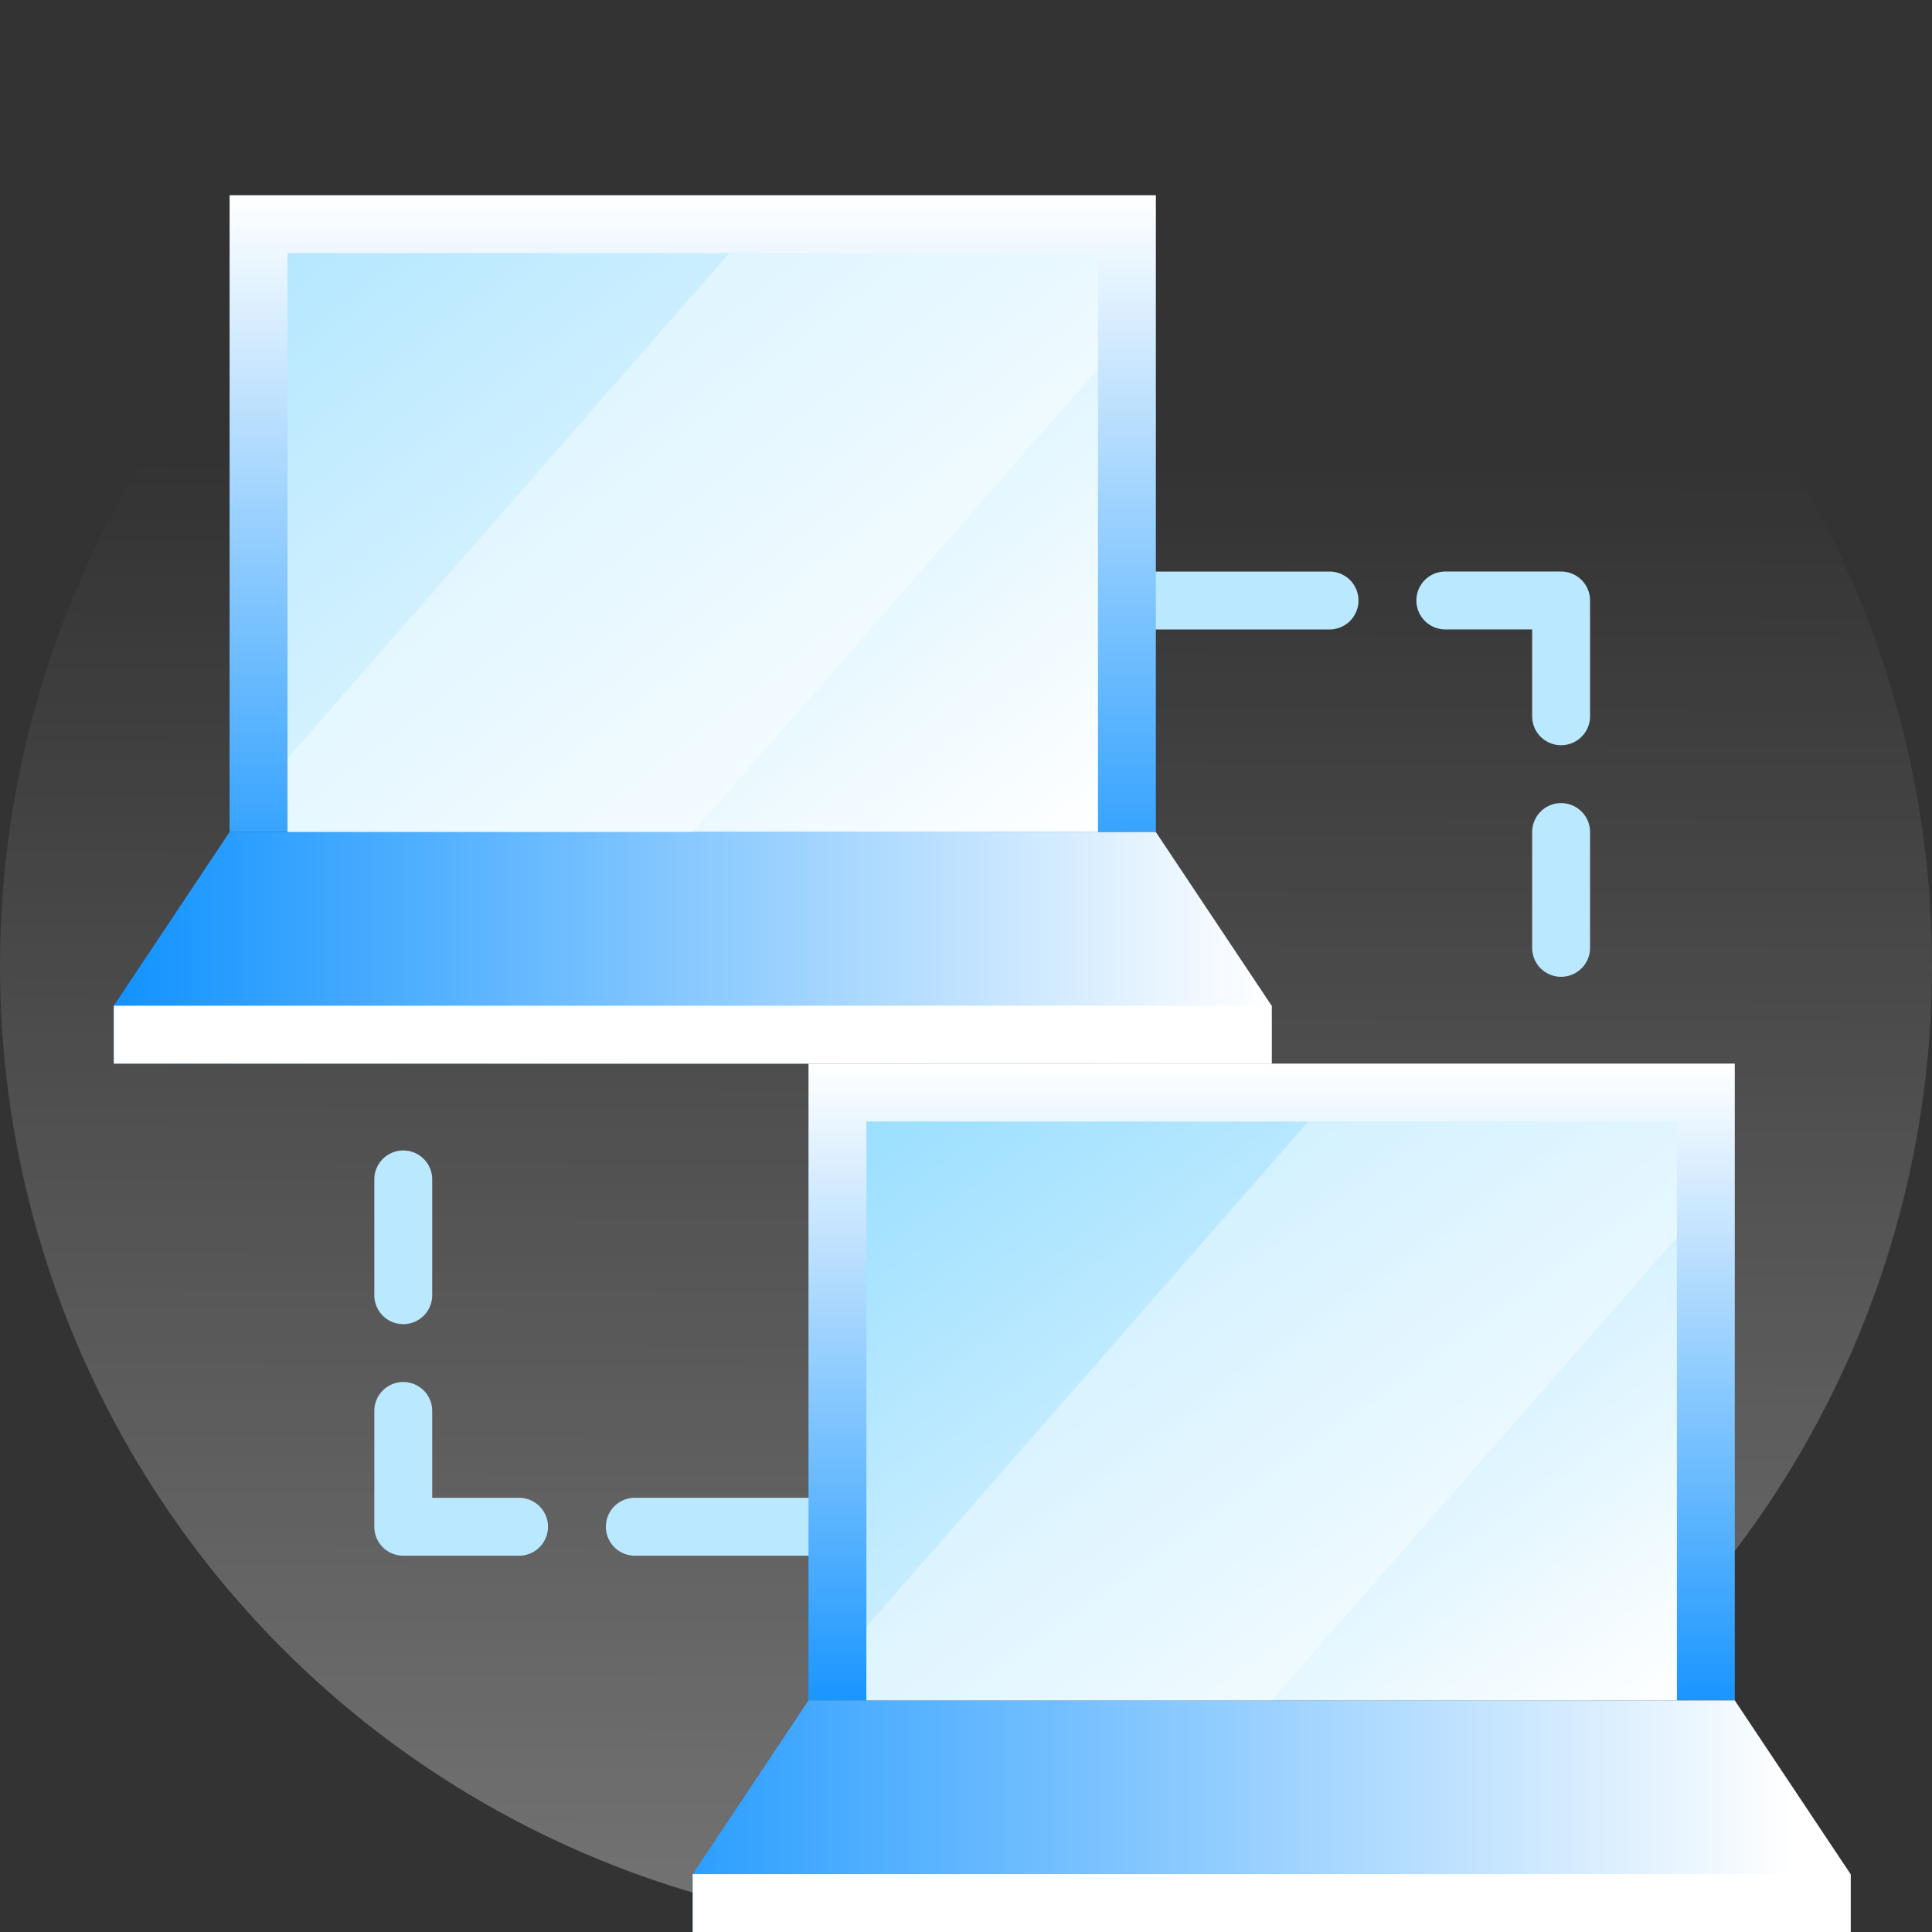 <svg xmlns="http://www.w3.org/2000/svg" xmlns:xlink="http://www.w3.org/1999/xlink" width="129.38" height="129.38" viewBox="0 0 129.38 129.38">
  <rect x="0" y="0" width="129.38" height="129.38" fill="#333333" stroke="none"/>
  <defs>
    <linearGradient id="linear-gradient" x1="0.377" y1="0.259" x2="0.325" y2="2.16" gradientUnits="objectBoundingBox">
      <stop offset="0" stop-color="#6cdbfd" stop-opacity="0"/>
      <stop offset="1" stop-color="#0640b9" stop-opacity="0.647"/>
    </linearGradient>
    <linearGradient id="linear-gradient-2" x1="0.332" y1="0.24" x2="0.327" y2="1.789" gradientUnits="objectBoundingBox">
      <stop offset="0" stop-color="#fff" stop-opacity="0"/>
      <stop offset="1" stop-color="#fff" stop-opacity="0.647"/>
    </linearGradient>
    <clipPath id="clip-path">
      <circle id="Ellipse_143" data-name="Ellipse 143" cx="64.69" cy="64.69" r="64.69" fill="url(#linear-gradient)"/>
    </clipPath>
    <linearGradient id="linear-gradient-3" x1="0.5" x2="0.5" y2="1" gradientUnits="objectBoundingBox">
      <stop offset="0" stop-color="#fff"/>
      <stop offset="1" stop-color="#1a96ff"/>
    </linearGradient>
    <linearGradient id="linear-gradient-4" x2="1" y2="1" gradientUnits="objectBoundingBox">
      <stop offset="0" stop-color="#9bdfff"/>
      <stop offset="1" stop-color="#fff"/>
    </linearGradient>
    <linearGradient id="linear-gradient-5" x1="0.954" y1="0.5" x2="-0.08" y2="0.5" gradientUnits="objectBoundingBox">
      <stop offset="0" stop-color="#fff"/>
      <stop offset="1" stop-color="#1c97ff"/>
    </linearGradient>
    <linearGradient id="linear-gradient-6" x1="0.5" x2="0.5" y2="1.274" gradientUnits="objectBoundingBox">
      <stop offset="0" stop-color="#fff"/>
      <stop offset="1" stop-color="#018bff"/>
    </linearGradient>
    <linearGradient id="linear-gradient-7" x1="-0.207" y1="-0.095" x2="1" y2="1" gradientUnits="objectBoundingBox">
      <stop offset="0" stop-color="#a9e4ff"/>
      <stop offset="1" stop-color="#fff"/>
    </linearGradient>
    <linearGradient id="linear-gradient-8" x1="-0.07" y1="0.5" x2="1" y2="0.5" gradientUnits="objectBoundingBox">
      <stop offset="0" stop-color="#018bff"/>
      <stop offset="1" stop-color="#fff"/>
    </linearGradient>
  </defs>
  <g id="Group_5038" data-name="Group 5038" transform="translate(-441 -1665)">
    <circle id="Ellipse_142" data-name="Ellipse 142" cx="64.69" cy="64.69" r="64.69" transform="translate(441 1665)" fill="url(#linear-gradient-2)"/>
    <g id="Group_4958" data-name="Group 4958" transform="translate(448.621 1678.074)">
      <g id="API_Integration" data-name="API Integration">
        <path id="layer4" d="M40.076,80.906H28.446a1.938,1.938,0,0,1,0-3.877H40.076a1.938,1.938,0,1,1,0,3.877Zm-19.384,0H12.938A1.938,1.938,0,0,1,11,78.968V71.214a1.938,1.938,0,0,1,3.877,0V77.03h5.815a1.938,1.938,0,1,1,0,3.877ZM12.938,65.4A1.938,1.938,0,0,1,11,63.461V55.707a1.938,1.938,0,0,1,3.877,0v7.754A1.938,1.938,0,0,1,12.938,65.4Zm62.03-46.522H63.338a1.938,1.938,0,1,1,0-3.877H74.968a1.938,1.938,0,1,1,0,3.877Zm15.507,7.754a1.938,1.938,0,0,1-1.938-1.938V18.877H82.722a1.938,1.938,0,1,1,0-3.877h7.754a1.938,1.938,0,0,1,1.938,1.938v7.754A1.938,1.938,0,0,1,90.475,26.631Zm0,15.507A1.938,1.938,0,0,1,88.537,40.2V32.446a1.938,1.938,0,1,1,3.877,0V40.2A1.938,1.938,0,0,1,90.475,42.138Z" transform="translate(6.446 10.2)" fill="#bae9ff"/>
        <path id="layer3" d="M26,32H88.03V74.645H26Z" transform="translate(20.522 26.153)" fill="url(#linear-gradient-3)"/>
        <path id="layer2" d="M28,34H82.276V72.769H28Z" transform="translate(22.399 28.03)" fill="url(#linear-gradient-4)"/>
        <path id="layer1" d="M29.754,54,22,65.631v3.877H99.537V65.631L91.783,54" transform="translate(16.769 46.798)" fill="url(#linear-gradient-5)"/>
        <path id="opacity" d="M57.59,34,28,67.837v4.931H55.138L82.276,41.754V34Z" transform="translate(22.399 28.03)" fill="#fff" opacity="0.4"/>
        <path id="opacity-2" data-name="opacity" d="M22,60H99.537v3.877H22Z" transform="translate(16.769 52.429)" fill="#fff"/>
        <path id="layer3-2" data-name="layer3" d="M6,2H68.03V44.645H6Z" transform="translate(1.754 -2)" fill="url(#linear-gradient-6)"/>
        <path id="layer2-2" data-name="layer2" d="M8,4H62.276V42.769H8Z" transform="translate(3.631 -0.123)" fill="url(#linear-gradient-7)"/>
        <path id="layer1-2" data-name="layer1" d="M9.754,24,2,35.631v3.877H79.537V35.631L71.783,24" transform="translate(-2 18.645)" fill="url(#linear-gradient-8)"/>
        <path id="opacity-3" data-name="opacity" d="M37.59,4,8,37.837v4.931H35.138L62.276,11.754V4Z" transform="translate(3.631 -0.123)" fill="#fff" opacity="0.4"/>
        <path id="opacity-4" data-name="opacity" d="M2,30H79.537v3.877H2Z" transform="translate(-2 24.276)" fill="#fff" opacity="0.997"/>
      </g>
    </g>
  </g>
</svg>
